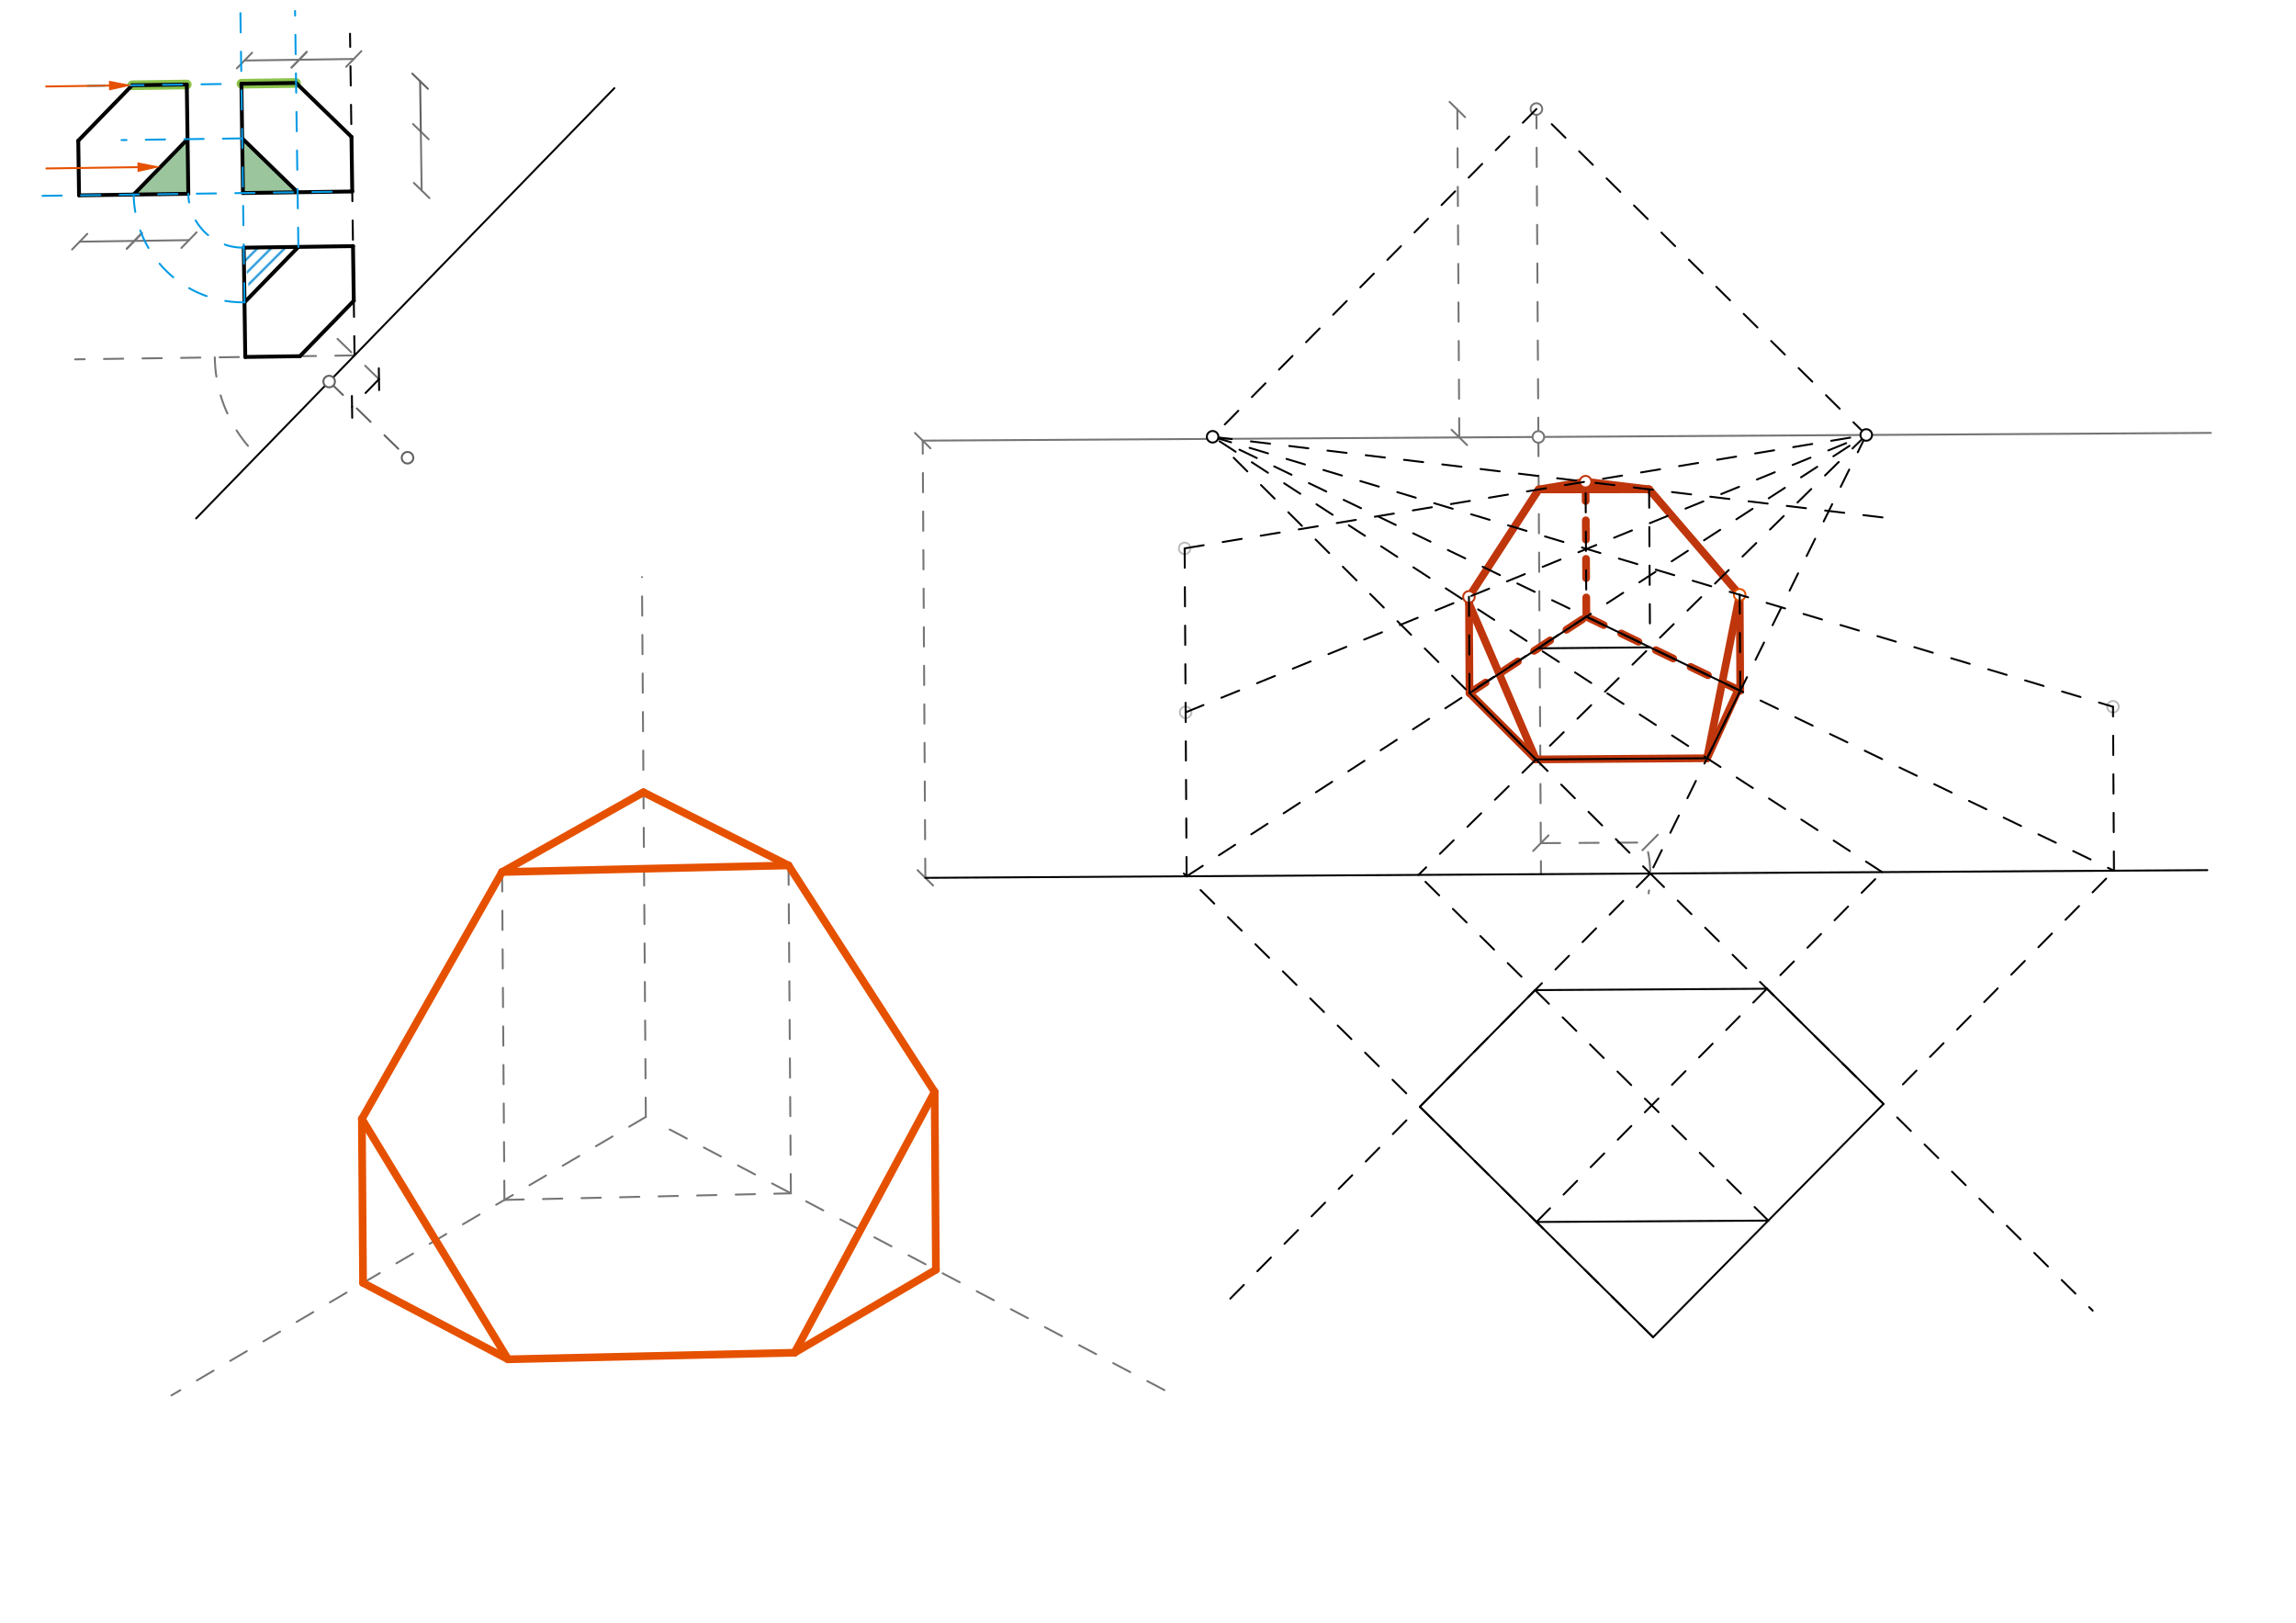 <svg xmlns="http://www.w3.org/2000/svg" class="svg--816" height="100%" preserveAspectRatio="xMidYMid meet" viewBox="0 0 1191 842" width="100%"><defs><marker id="marker-arrow" markerHeight="16" markerUnits="userSpaceOnUse" markerWidth="24" orient="auto-start-reverse" refX="24" refY="4" viewBox="0 0 24 8"><path d="M 0 0 L 24 4 L 0 8 z" stroke="inherit"></path></marker></defs><g class="aux-layer--949"><g class="element--733"><defs><pattern height="5" id="fill_240_xvd9d__pattern-stripes" patternTransform="rotate(-45)" patternUnits="userSpaceOnUse" width="5"><rect fill="#0288D1" height="1" transform="translate(0,0)" width="5"></rect></pattern></defs><g fill="url(#fill_240_xvd9d__pattern-stripes)"><path d="M 126.829 156.802 L 154.774 128.059 L 126.43 128.459 L 129.5 153.18 Z" stroke="none"></path></g></g><g class="element--733"><line stroke="#757575" stroke-dasharray="10" stroke-linecap="round" stroke-width="1" x1="196.588" x2="169.544" y1="196.668" y2="170.375"></line></g><g class="element--733"><line stroke="#757575" stroke-dasharray="none" stroke-linecap="round" stroke-width="1" x1="126.823" x2="155.167" y1="31.385" y2="30.986"></line><path d="M130.823,27.385 l-8,8" stroke="#757575" stroke-linecap="round" stroke-width="1" transform="rotate(359.193, 126.823, 31.385)"></path><path d="M159.167,26.986 l-8,8" stroke="#757575" stroke-linecap="round" stroke-width="1" transform="rotate(179.193, 155.167, 30.986)"></path></g><g class="element--733"><line stroke="#757575" stroke-dasharray="none" stroke-linecap="round" stroke-width="1" x1="155.167" x2="183.511" y1="30.986" y2="30.587"></line><path d="M159.167,26.986 l-8,8" stroke="#757575" stroke-linecap="round" stroke-width="1" transform="rotate(359.193, 155.167, 30.986)"></path><path d="M187.511,26.587 l-8,8" stroke="#757575" stroke-linecap="round" stroke-width="1" transform="rotate(179.193, 183.511, 30.587)"></path></g><g class="element--733"><line stroke="#757575" stroke-dasharray="none" stroke-linecap="round" stroke-width="1" x1="218.295" x2="218.725" y1="68.28" y2="98.809"></line><path d="M222.295,64.28 l-8,8" stroke="#757575" stroke-linecap="round" stroke-width="1" transform="rotate(89.193, 218.295, 68.28)"></path><path d="M222.725,94.809 l-8,8" stroke="#757575" stroke-linecap="round" stroke-width="1" transform="rotate(269.193, 218.725, 98.809)"></path></g><g class="element--733"><line stroke="#757575" stroke-dasharray="none" stroke-linecap="round" stroke-width="1" x1="41.339" x2="69.682" y1="125.35" y2="124.951"></line><path d="M45.339,121.35 l-8,8" stroke="#757575" stroke-linecap="round" stroke-width="1" transform="rotate(359.193, 41.339, 125.35)"></path><path d="M73.682,120.951 l-8,8" stroke="#757575" stroke-linecap="round" stroke-width="1" transform="rotate(179.193, 69.682, 124.951)"></path></g><g class="element--733"><line stroke="#757575" stroke-dasharray="none" stroke-linecap="round" stroke-width="1" x1="69.682" x2="98.026" y1="124.951" y2="124.552"></line><path d="M73.682,120.951 l-8,8" stroke="#757575" stroke-linecap="round" stroke-width="1" transform="rotate(359.193, 69.682, 124.951)"></path><path d="M102.026,120.552 l-8,8" stroke="#757575" stroke-linecap="round" stroke-width="1" transform="rotate(179.193, 98.026, 124.552)"></path></g><g class="element--733"><line stroke="#757575" stroke-dasharray="10" stroke-linecap="round" stroke-width="1" x1="183.916" x2="38.945" y1="184.347" y2="186.389"></line></g><g class="element--733"><path d="M 111.43 185.368 A 72.493 72.493 0 0 0 133.383 236.324" fill="none" stroke="#757575" stroke-dasharray="10" stroke-linecap="round" stroke-width="1"></path></g><g class="element--733"><line stroke="#757575" stroke-dasharray="10" stroke-linecap="round" stroke-width="1" x1="335" x2="333" y1="579.312" y2="299.312"></line></g><g class="element--733"><line stroke="#757575" stroke-dasharray="10" stroke-linecap="round" stroke-width="1" x1="347.412" x2="612.044" y1="585.85" y2="725.229"></line></g><g class="element--733"><line stroke="#757575" stroke-dasharray="10" stroke-linecap="round" stroke-width="1" x1="335" x2="88.94" y1="579.312" y2="723.729"></line></g><g class="element--733"><line stroke="#757575" stroke-dasharray="10" stroke-linecap="round" stroke-width="1" x1="261.659" x2="410.241" y1="622.357" y2="618.941"></line></g><g class="element--733"><line stroke="#757575" stroke-dasharray="10" stroke-linecap="round" stroke-width="1" x1="263.56" x2="412.142" y1="705.031" y2="701.615"></line></g><g class="element--733"><line stroke="#757575" stroke-dasharray="10" stroke-linecap="round" stroke-width="1" x1="263.56" x2="188.319" y1="705.031" y2="665.402"></line></g><g class="element--733"><line stroke="#8BC34A" stroke-dasharray="none" stroke-linecap="round" stroke-width="5" x1="125.233" x2="153.576" y1="43.428" y2="43.028"></line></g><g class="element--733"><line stroke="#8BC34A" stroke-dasharray="none" stroke-linecap="round" stroke-width="5" x1="68.545" x2="96.889" y1="44.226" y2="43.827"></line></g><g class="element--733"><line stroke="#757575" stroke-dasharray="10" stroke-linecap="round" stroke-width="1" x1="188.319" x2="187.711" y1="665.402" y2="580.365"></line></g><g class="element--733"><line stroke="#757575" stroke-dasharray="10" stroke-linecap="round" stroke-width="1" x1="187.711" x2="263.56" y1="580.365" y2="705.031"></line></g><g class="element--733"><line stroke="#757575" stroke-dasharray="10" stroke-linecap="round" stroke-width="1" x1="485.431" x2="484.824" y1="651.374" y2="566.337"></line></g><g class="element--733"><line stroke="#757575" stroke-dasharray="10" stroke-linecap="round" stroke-width="1" x1="484.824" x2="412.142" y1="566.337" y2="701.615"></line></g><g class="element--733"><line stroke="#757575" stroke-dasharray="10" stroke-linecap="round" stroke-width="1" x1="480" x2="478.636" y1="455.312" y2="228.545"></line><path d="M484,451.312 l-8,8" stroke="#757575" stroke-linecap="round" stroke-width="1" transform="rotate(269.655, 480, 455.312)"></path><path d="M482.636,224.545 l-8,8" stroke="#757575" stroke-linecap="round" stroke-width="1" transform="rotate(89.655, 478.636, 228.545)"></path></g><g class="element--733"><line stroke="#757575" stroke-dasharray="none" stroke-linecap="round" stroke-width="1" x1="478.636" x2="1146.833" y1="228.545" y2="224.526"></line></g><g class="element--733"><line stroke="#757575" stroke-dasharray="10" stroke-linecap="round" stroke-width="1" x1="756.979" x2="755.956" y1="226.871" y2="56.795"></line><path d="M760.979,222.871 l-8,8" stroke="#757575" stroke-linecap="round" stroke-width="1" transform="rotate(269.655, 756.979, 226.871)"></path><path d="M759.956,52.795 l-8,8" stroke="#757575" stroke-linecap="round" stroke-width="1" transform="rotate(89.655, 755.956, 56.795)"></path></g><g class="element--733"><line stroke="#757575" stroke-dasharray="10" stroke-linecap="round" stroke-width="1" x1="798.002" x2="796.979" y1="226.624" y2="56.548"></line></g><g class="element--733"><line stroke="#757575" stroke-dasharray="10" stroke-linecap="round" stroke-width="1" x1="798.002" x2="799.366" y1="226.624" y2="453.392"></line></g><g class="element--733"><path d="M 854.893 441.953 A 56.693 56.693 0 0 1 855.178 463.344" fill="none" stroke="#757575" stroke-dasharray="10" stroke-linecap="round" stroke-width="1"></path></g><g class="element--733"><line stroke="#757575" stroke-dasharray="10" stroke-linecap="round" stroke-width="1" x1="799.269" x2="855.961" y1="437.317" y2="436.976"></line><path d="M803.269,433.317 l-8,8" stroke="#757575" stroke-linecap="round" stroke-width="1" transform="rotate(359.655, 799.269, 437.317)"></path><path d="M859.961,432.976 l-8,8" stroke="#757575" stroke-linecap="round" stroke-width="1" transform="rotate(179.655, 855.961, 436.976)"></path></g><g class="element--733"><line stroke="#BF360C" stroke-dasharray="none" stroke-linecap="round" stroke-width="4" x1="822.476" x2="798.166" y1="249.824" y2="253.868"></line></g><g class="element--733"><line stroke="#BF360C" stroke-dasharray="none" stroke-linecap="round" stroke-width="4" x1="798.166" x2="855.438" y1="253.868" y2="253.791"></line></g><g class="element--733"><line stroke="#BF360C" stroke-dasharray="none" stroke-linecap="round" stroke-width="4" x1="822.476" x2="855.438" y1="249.824" y2="253.791"></line></g><g class="element--733"><line stroke="#BF360C" stroke-dasharray="none" stroke-linecap="round" stroke-width="4" x1="761.98" x2="762.281" y1="309.579" y2="359.489"></line></g><g class="element--733"><line stroke="#BF360C" stroke-dasharray="none" stroke-linecap="round" stroke-width="4" x1="762.281" x2="796.759" y1="359.489" y2="393.889"></line></g><g class="element--733"><line stroke="#BF360C" stroke-dasharray="none" stroke-linecap="round" stroke-width="4" x1="796.759" x2="762.001" y1="393.889" y2="312.992"></line></g><g class="element--733"><line stroke="#BF360C" stroke-dasharray="none" stroke-linecap="round" stroke-width="4" x1="885.495" x2="902.428" y1="393.279" y2="308.509"></line></g><g class="element--733"><line stroke="#BF360C" stroke-dasharray="none" stroke-linecap="round" stroke-width="4" x1="902.728" x2="902.428" y1="358.29" y2="308.509"></line></g><g class="element--733"><line stroke="#BF360C" stroke-dasharray="none" stroke-linecap="round" stroke-width="4" x1="902.711" x2="885.495" y1="355.53" y2="393.279"></line></g><g class="element--733"><line stroke="#BF360C" stroke-dasharray="none" stroke-linecap="round" stroke-width="4" x1="761.98" x2="798.166" y1="309.579" y2="253.868"></line></g><g class="element--733"><line stroke="#BF360C" stroke-dasharray="none" stroke-linecap="round" stroke-width="4" x1="855.438" x2="902.428" y1="253.791" y2="308.509"></line></g><g class="element--733"><line stroke="#BF360C" stroke-dasharray="none" stroke-linecap="round" stroke-width="4" x1="796.759" x2="885.495" y1="393.889" y2="393.279"></line></g><g class="element--733"><line stroke="#BF360C" stroke-dasharray="10" stroke-linecap="round" stroke-width="4" x1="762.281" x2="822.897" y1="359.489" y2="319.862"></line></g><g class="element--733"><line stroke="#BF360C" stroke-dasharray="10" stroke-linecap="round" stroke-width="4" x1="822.897" x2="901.682" y1="319.862" y2="357.786"></line></g><g class="element--733"><line stroke="#BF360C" stroke-dasharray="10" stroke-linecap="round" stroke-width="4" x1="822.897" x2="822.476" y1="319.862" y2="249.824"></line></g><g class="element--733"><circle cx="798.002" cy="226.624" r="3" stroke="#757575" stroke-width="1" fill="#ffffff"></circle>}</g><g class="element--733"><circle cx="796.979" cy="56.548" r="3" stroke="#757575" stroke-width="1" fill="#ffffff"></circle>}</g><g class="element--733"><circle cx="614.511" cy="284.422" r="3" stroke="#BDBDBD" stroke-width="1" fill="#ffffff"></circle>}</g><g class="element--733"><circle cx="822.476" cy="249.824" r="3" stroke="#BF360C" stroke-width="1" fill="#ffffff"></circle>}</g><g class="element--733"><circle cx="615.023" cy="369.459" r="3" stroke="#BDBDBD" stroke-width="1" fill="#ffffff"></circle>}</g><g class="element--733"><circle cx="761.98" cy="309.579" r="3" stroke="#BF360C" stroke-width="1" fill="#ffffff"></circle>}</g><g class="element--733"><circle cx="1096.07" cy="366.566" r="3" stroke="#BDBDBD" stroke-width="1" fill="#ffffff"></circle>}</g><g class="element--733"><circle cx="902.428" cy="308.509" r="3" stroke="#E65100" stroke-width="1" fill="#ffffff"></circle>}</g></g><g class="main-layer--75a"><g class="element--733"><g fill="#388E3C" opacity="0.5"><path d="M 125.632 71.771 L 154.375 99.716 L 126.031 100.115 L 125.632 71.771 Z" stroke="none"></path></g></g><g class="element--733"><g fill="#388E3C" opacity="0.5"><path d="M 97.288 72.17 L 97.687 100.514 L 69.344 100.913 L 97.288 72.17 Z" stroke="none"></path></g></g><g class="element--733"><line stroke="#000000" stroke-dasharray="none" stroke-linecap="round" stroke-width="2" x1="41" x2="97.687" y1="101.312" y2="100.514"></line></g><g class="element--733"><line stroke="#000000" stroke-dasharray="none" stroke-linecap="round" stroke-width="2" x1="97.687" x2="96.889" y1="100.514" y2="43.827"></line></g><g class="element--733"><line stroke="#000000" stroke-dasharray="none" stroke-linecap="round" stroke-width="2" x1="69.344" x2="97.288" y1="100.913" y2="72.17"></line></g><g class="element--733"><line stroke="#000000" stroke-dasharray="none" stroke-linecap="round" stroke-width="2" x1="96.889" x2="68.545" y1="43.827" y2="44.226"></line></g><g class="element--733"><line stroke="#000000" stroke-dasharray="none" stroke-linecap="round" stroke-width="2" x1="41" x2="40.601" y1="101.312" y2="72.969"></line></g><g class="element--733"><line stroke="#000000" stroke-dasharray="none" stroke-linecap="round" stroke-width="2" x1="40.601" x2="68.545" y1="72.969" y2="44.226"></line></g><g class="element--733"><line stroke="#000000" stroke-dasharray="none" stroke-linecap="round" stroke-width="2" x1="126.031" x2="182.718" y1="100.115" y2="99.316"></line></g><g class="element--733"><line stroke="#000000" stroke-dasharray="none" stroke-linecap="round" stroke-width="2" x1="126.031" x2="125.233" y1="100.115" y2="43.428"></line></g><g class="element--733"><line stroke="#000000" stroke-dasharray="none" stroke-linecap="round" stroke-width="2" x1="125.233" x2="153.576" y1="43.428" y2="43.028"></line></g><g class="element--733"><line stroke="#000000" stroke-dasharray="none" stroke-linecap="round" stroke-width="2" x1="182.718" x2="182.319" y1="99.316" y2="70.973"></line></g><g class="element--733"><line stroke="#000000" stroke-dasharray="none" stroke-linecap="round" stroke-width="2" x1="153.576" x2="182.319" y1="43.028" y2="70.973"></line></g><g class="element--733"><line stroke="#000000" stroke-dasharray="none" stroke-linecap="round" stroke-width="2" x1="154.375" x2="125.632" y1="99.716" y2="71.771"></line></g><g class="element--733"><line stroke="#000000" stroke-dasharray="none" stroke-linecap="round" stroke-width="2" x1="126.43" x2="183.117" y1="128.459" y2="127.66"></line></g><g class="element--733"><line stroke="#000000" stroke-dasharray="none" stroke-linecap="round" stroke-width="2" x1="126.43" x2="127.229" y1="128.459" y2="185.146"></line></g><g class="element--733"><line stroke="#000000" stroke-dasharray="none" stroke-linecap="round" stroke-width="2" x1="183.117" x2="183.517" y1="127.66" y2="156.004"></line></g><g class="element--733"><line stroke="#000000" stroke-dasharray="none" stroke-linecap="round" stroke-width="2" x1="154.774" x2="126.829" y1="128.059" y2="156.802"></line></g><g class="element--733"><line stroke="#000000" stroke-dasharray="none" stroke-linecap="round" stroke-width="2" x1="155.572" x2="183.517" y1="184.747" y2="156.004"></line></g><g class="element--733"><line stroke="#000000" stroke-dasharray="none" stroke-linecap="round" stroke-width="1" x1="101.729" x2="318.685" y1="268.882" y2="45.728"></line></g><g class="element--733"><line stroke="#000000" stroke-dasharray="none" stroke-linecap="round" stroke-width="2" x1="127.229" x2="155.572" y1="185.146" y2="184.747"></line></g><g class="element--733"><line stroke="#000000" stroke-dasharray="10" stroke-linecap="round" stroke-width="1" x1="183.916" x2="181.566" y1="184.347" y2="17.488"></line></g><g class="element--733"><line stroke="#000000" stroke-dasharray="10" stroke-linecap="round" stroke-width="1" x1="196.588" x2="182.616" y1="196.668" y2="211.039"></line><path d="M200.588,192.668 l-8,8" stroke="#000000" stroke-linecap="round" stroke-width="1" transform="rotate(134.193, 196.588, 196.668)"></path><path d="M186.616,207.039 l-8,8" stroke="#000000" stroke-linecap="round" stroke-width="1" transform="rotate(314.193, 182.616, 211.039)"></path></g><g class="element--733"><line stroke="#616161" stroke-dasharray="none" stroke-linecap="round" stroke-width="1" x1="218.295" x2="217.927" y1="68.28" y2="42.122"></line><path d="M221.927,38.122 l-8,8" stroke="#616161" stroke-linecap="round" stroke-width="1" transform="rotate(89.193, 217.927, 42.122)"></path></g><g class="element--733"><line stroke="#616161" stroke-dasharray="10" stroke-linecap="round" stroke-width="1" x1="170.744" x2="211.393" y1="197.896" y2="237.415"></line></g><g class="element--733"><line stroke="#000000" stroke-dasharray="10" stroke-linecap="round" stroke-width="1" x1="412.142" x2="486.254" y1="701.615" y2="658.117"></line></g><g class="element--733"><line stroke="#039BE5" stroke-dasharray="10" stroke-linecap="round" stroke-width="1" x1="126.829" x2="124.701" y1="156.802" y2="5.698"></line></g><g class="element--733"><line stroke="#039BE5" stroke-dasharray="10" stroke-linecap="round" stroke-width="1" x1="154.774" x2="153.05" y1="128.059" y2="5.693"></line></g><g class="element--733"><path d="M 126.43 128.459 A 28.346 28.346 0 0 1 97.687 100.514" fill="none" stroke="#039BE5" stroke-dasharray="10" stroke-linecap="round" stroke-width="1"></path></g><g class="element--733"><path d="M 126.829 156.802 A 56.693 56.693 0 0 1 69.344 100.913" fill="none" stroke="#039BE5" stroke-dasharray="10" stroke-linecap="round" stroke-width="1"></path></g><g class="element--733"><line stroke="#039BE5" stroke-dasharray="10" stroke-linecap="round" stroke-width="1" x1="172.032" x2="12.578" y1="99.467" y2="101.713"></line></g><g class="element--733"><line stroke="#039BE5" stroke-dasharray="10" stroke-linecap="round" stroke-width="1" x1="125.632" x2="63.063" y1="71.771" y2="72.652"></line></g><g class="element--733"><line stroke="#039BE5" stroke-dasharray="10" stroke-linecap="round" stroke-width="1" x1="114.492" x2="45.604" y1="43.579" y2="44.549"></line></g><g class="element--733"><line stroke="#E65100" stroke-dasharray="none" stroke-linecap="round" stroke-width="1" x1="71.317" x2="24.052" y1="86.711" y2="87.377"></line><path d="M83.316,86.542 l12,2.5 l0,-5 z" fill="#E65100" stroke="#E65100" stroke-width="0" transform="rotate(179.193, 83.316, 86.542)"></path></g><g class="element--733"><line stroke="#E65100" stroke-dasharray="none" stroke-linecap="round" stroke-width="1" x1="56.546" x2="23.937" y1="44.395" y2="44.854"></line><path d="M68.545,44.226 l12,2.5 l0,-5 z" fill="#E65100" stroke="#E65100" stroke-width="0" transform="rotate(179.193, 68.545, 44.226)"></path></g><g class="element--733"><line stroke="#757575" stroke-dasharray="10" stroke-linecap="round" stroke-width="1" x1="261.659" x2="260.445" y1="622.357" y2="452.283"></line></g><g class="element--733"><line stroke="#757575" stroke-dasharray="10" stroke-linecap="round" stroke-width="1" x1="410.241" x2="409.026" y1="618.941" y2="448.867"></line></g><g class="element--733"><line stroke="#757575" stroke-dasharray="10" stroke-linecap="round" stroke-width="1" x1="260.445" x2="409.026" y1="452.283" y2="448.867"></line></g><g class="element--733"><line stroke="#757575" stroke-dasharray="10" stroke-linecap="round" stroke-width="1" x1="272.064" x2="333.688" y1="445.463" y2="409.295"></line></g><g class="element--733"><line stroke="#757575" stroke-dasharray="10" stroke-linecap="round" stroke-width="1" x1="332.247" x2="408.32" y1="410.141" y2="450.208"></line></g><g class="element--733"><line stroke="#E65100" stroke-dasharray="none" stroke-linecap="round" stroke-width="4" x1="260.445" x2="409.026" y1="452.283" y2="448.867"></line></g><g class="element--733"><line stroke="#E65100" stroke-dasharray="none" stroke-linecap="round" stroke-width="4" x1="333.797" x2="260.445" y1="410.923" y2="452.283"></line></g><g class="element--733"><line stroke="#E65100" stroke-dasharray="none" stroke-linecap="round" stroke-width="4" x1="409.026" x2="333.766" y1="448.867" y2="410.941"></line></g><g class="element--733"><line stroke="#E65100" stroke-dasharray="none" stroke-linecap="round" stroke-width="4" x1="187.711" x2="263.56" y1="580.365" y2="705.031"></line></g><g class="element--733"><line stroke="#E65100" stroke-dasharray="none" stroke-linecap="round" stroke-width="4" x1="263.56" x2="188.319" y1="705.031" y2="665.402"></line></g><g class="element--733"><line stroke="#E65100" stroke-dasharray="none" stroke-linecap="round" stroke-width="4" x1="188.319" x2="187.711" y1="665.402" y2="580.365"></line></g><g class="element--733"><line stroke="#E65100" stroke-dasharray="none" stroke-linecap="round" stroke-width="4" x1="412.142" x2="484.824" y1="701.615" y2="566.337"></line></g><g class="element--733"><line stroke="#E65100" stroke-dasharray="none" stroke-linecap="round" stroke-width="4" x1="484.824" x2="485.482" y1="566.337" y2="658.57"></line></g><g class="element--733"><line stroke="#E65100" stroke-dasharray="none" stroke-linecap="round" stroke-width="4" x1="485.482" x2="412.142" y1="658.57" y2="701.615"></line></g><g class="element--733"><line stroke="#E65100" stroke-dasharray="none" stroke-linecap="round" stroke-width="4" x1="409.026" x2="484.824" y1="448.867" y2="566.337"></line></g><g class="element--733"><line stroke="#E65100" stroke-dasharray="none" stroke-linecap="round" stroke-width="4" x1="260.445" x2="187.711" y1="452.283" y2="580.365"></line></g><g class="element--733"><line stroke="#E65100" stroke-dasharray="none" stroke-linecap="round" stroke-width="4" x1="263.56" x2="412.142" y1="705.031" y2="701.615"></line></g><g class="element--733"><line stroke="#000000" stroke-dasharray="none" stroke-linecap="round" stroke-width="1" x1="480" x2="1145" y1="455.312" y2="451.312"></line></g><g class="element--733"><line stroke="#000000" stroke-dasharray="10" stroke-linecap="round" stroke-width="1" x1="856.058" x2="636.765" y1="453.05" y2="674.997"></line></g><g class="element--733"><line stroke="#000000" stroke-dasharray="10" stroke-linecap="round" stroke-width="1" x1="856.058" x2="1085.547" y1="453.05" y2="679.795"></line></g><g class="element--733"><line stroke="#000000" stroke-dasharray="none" stroke-linecap="round" stroke-width="1" x1="796.289" x2="916.55" y1="513.543" y2="512.82"></line></g><g class="element--733"><line stroke="#000000" stroke-dasharray="none" stroke-linecap="round" stroke-width="1" x1="916.55" x2="977.043" y1="512.82" y2="572.589"></line></g><g class="element--733"><line stroke="#000000" stroke-dasharray="none" stroke-linecap="round" stroke-width="1" x1="796.289" x2="736.519" y1="513.543" y2="574.036"></line></g><g class="element--733"><line stroke="#000000" stroke-dasharray="none" stroke-linecap="round" stroke-width="1" x1="736.519" x2="857.505" y1="574.036" y2="693.574"></line></g><g class="element--733"><line stroke="#000000" stroke-dasharray="none" stroke-linecap="round" stroke-width="1" x1="857.505" x2="977.043" y1="693.574" y2="572.589"></line></g><g class="element--733"><line stroke="#000000" stroke-dasharray="none" stroke-linecap="round" stroke-width="1" x1="797.012" x2="917.274" y1="633.805" y2="633.081"></line></g><g class="element--733"><line stroke="#000000" stroke-dasharray="10" stroke-linecap="round" stroke-width="1" x1="796.979" x2="627.778" y1="56.548" y2="227.797"></line></g><g class="element--733"><line stroke="#000000" stroke-dasharray="10" stroke-linecap="round" stroke-width="1" x1="804.932" x2="966.718" y1="64.406" y2="224.257"></line></g><g class="element--733"><line stroke="#000000" stroke-dasharray="10" stroke-linecap="round" stroke-width="1" x1="987.087" x2="1097.989" y1="562.423" y2="450.178"></line></g><g class="element--733"><line stroke="#000000" stroke-dasharray="10" stroke-linecap="round" stroke-width="1" x1="797.012" x2="977.139" y1="633.805" y2="451.498"></line></g><g class="element--733"><line stroke="#000000" stroke-dasharray="10" stroke-linecap="round" stroke-width="1" x1="857.505" x2="614.091" y1="693.574" y2="453.071"></line></g><g class="element--733"><line stroke="#000000" stroke-dasharray="10" stroke-linecap="round" stroke-width="1" x1="917.274" x2="736.175" y1="633.081" y2="454.148"></line></g><g class="element--733"><line stroke="#000000" stroke-dasharray="10" stroke-linecap="round" stroke-width="1" x1="615.534" x2="968.078" y1="454.497" y2="225.601"></line></g><g class="element--733"><line stroke="#000000" stroke-dasharray="10" stroke-linecap="round" stroke-width="1" x1="968.078" x2="735.796" y1="225.601" y2="453.774"></line></g><g class="element--733"><line stroke="#000000" stroke-dasharray="10" stroke-linecap="round" stroke-width="1" x1="968.078" x2="856.058" y1="225.601" y2="453.05"></line></g><g class="element--733"><line stroke="#000000" stroke-dasharray="10" stroke-linecap="round" stroke-width="1" x1="976.319" x2="629.022" y1="452.327" y2="226.538"></line></g><g class="element--733"><line stroke="#000000" stroke-dasharray="10" stroke-linecap="round" stroke-width="1" x1="639.948" x2="856.058" y1="237.439" y2="453.05"></line></g><g class="element--733"><line stroke="#000000" stroke-dasharray="10" stroke-linecap="round" stroke-width="1" x1="642.928" x2="1096.581" y1="233.232" y2="451.604"></line></g><g class="element--733"><line stroke="#000000" stroke-dasharray="none" stroke-linecap="round" stroke-width="1" x1="796.759" x2="885.495" y1="393.889" y2="393.279"></line></g><g class="element--733"><line stroke="#000000" stroke-dasharray="none" stroke-linecap="round" stroke-width="1" x1="822.897" x2="902.728" y1="319.862" y2="358.29"></line></g><g class="element--733"><line stroke="#000000" stroke-dasharray="none" stroke-linecap="round" stroke-width="1" x1="822.897" x2="762.281" y1="319.862" y2="359.489"></line></g><g class="element--733"><line stroke="#000000" stroke-dasharray="none" stroke-linecap="round" stroke-width="1" x1="797.803" x2="855.931" y1="336.268" y2="335.764"></line></g><g class="element--733"><line stroke="#000000" stroke-dasharray="none" stroke-linecap="round" stroke-width="1" x1="762.116" x2="796.759" y1="359.326" y2="393.889"></line></g><g class="element--733"><line stroke="#000000" stroke-dasharray="none" stroke-linecap="round" stroke-width="1" x1="885.495" x2="902.728" y1="393.279" y2="358.29"></line></g><g class="element--733"><line stroke="#000000" stroke-dasharray="10" stroke-linecap="round" stroke-width="1" x1="615.534" x2="614.511" y1="454.497" y2="284.422"></line></g><g class="element--733"><line stroke="#000000" stroke-dasharray="10" stroke-linecap="round" stroke-width="1" x1="614.511" x2="968.078" y1="284.422" y2="225.601"></line></g><g class="element--733"><line stroke="#000000" stroke-dasharray="10" stroke-linecap="round" stroke-width="1" x1="822.813" x2="822.476" y1="305.765" y2="249.789"></line></g><g class="element--733"><line stroke="#000000" stroke-dasharray="10" stroke-linecap="round" stroke-width="1" x1="629.022" x2="985.402" y1="226.538" y2="269.435"></line></g><g class="element--733"><line stroke="#000000" stroke-dasharray="10" stroke-linecap="round" stroke-width="1" x1="855.856" x2="855.438" y1="323.343" y2="253.785"></line></g><g class="element--733"><line stroke="#000000" stroke-dasharray="10" stroke-linecap="round" stroke-width="1" x1="615.023" x2="968.078" y1="369.459" y2="225.601"></line></g><g class="element--733"><line stroke="#000000" stroke-dasharray="10" stroke-linecap="round" stroke-width="1" x1="762.281" x2="761.978" y1="359.489" y2="309.186"></line></g><g class="element--733"><line stroke="#000000" stroke-dasharray="10" stroke-linecap="round" stroke-width="1" x1="1096.581" x2="1096.07" y1="451.604" y2="366.566"></line></g><g class="element--733"><line stroke="#000000" stroke-dasharray="10" stroke-linecap="round" stroke-width="1" x1="629.022" x2="1096.07" y1="226.538" y2="366.566"></line></g><g class="element--733"><line stroke="#000000" stroke-dasharray="10" stroke-linecap="round" stroke-width="1" x1="902.728" x2="902.415" y1="358.29" y2="306.322"></line></g><g class="element--733"><circle cx="170.744" cy="197.896" r="3" stroke="#616161" stroke-width="1" fill="#ffffff"></circle>}</g><g class="element--733"><circle cx="211.393" cy="237.415" r="3" stroke="#616161" stroke-width="1" fill="#ffffff"></circle>}</g><g class="element--733"><circle cx="629.022" cy="226.538" r="3" stroke="#000000" stroke-width="1" fill="#ffffff"></circle>}</g><g class="element--733"><circle cx="968.078" cy="225.601" r="3" stroke="#000000" stroke-width="1" fill="#ffffff"></circle>}</g></g><g class="snaps-layer--ac6"></g><g class="temp-layer--52d"></g></svg>
